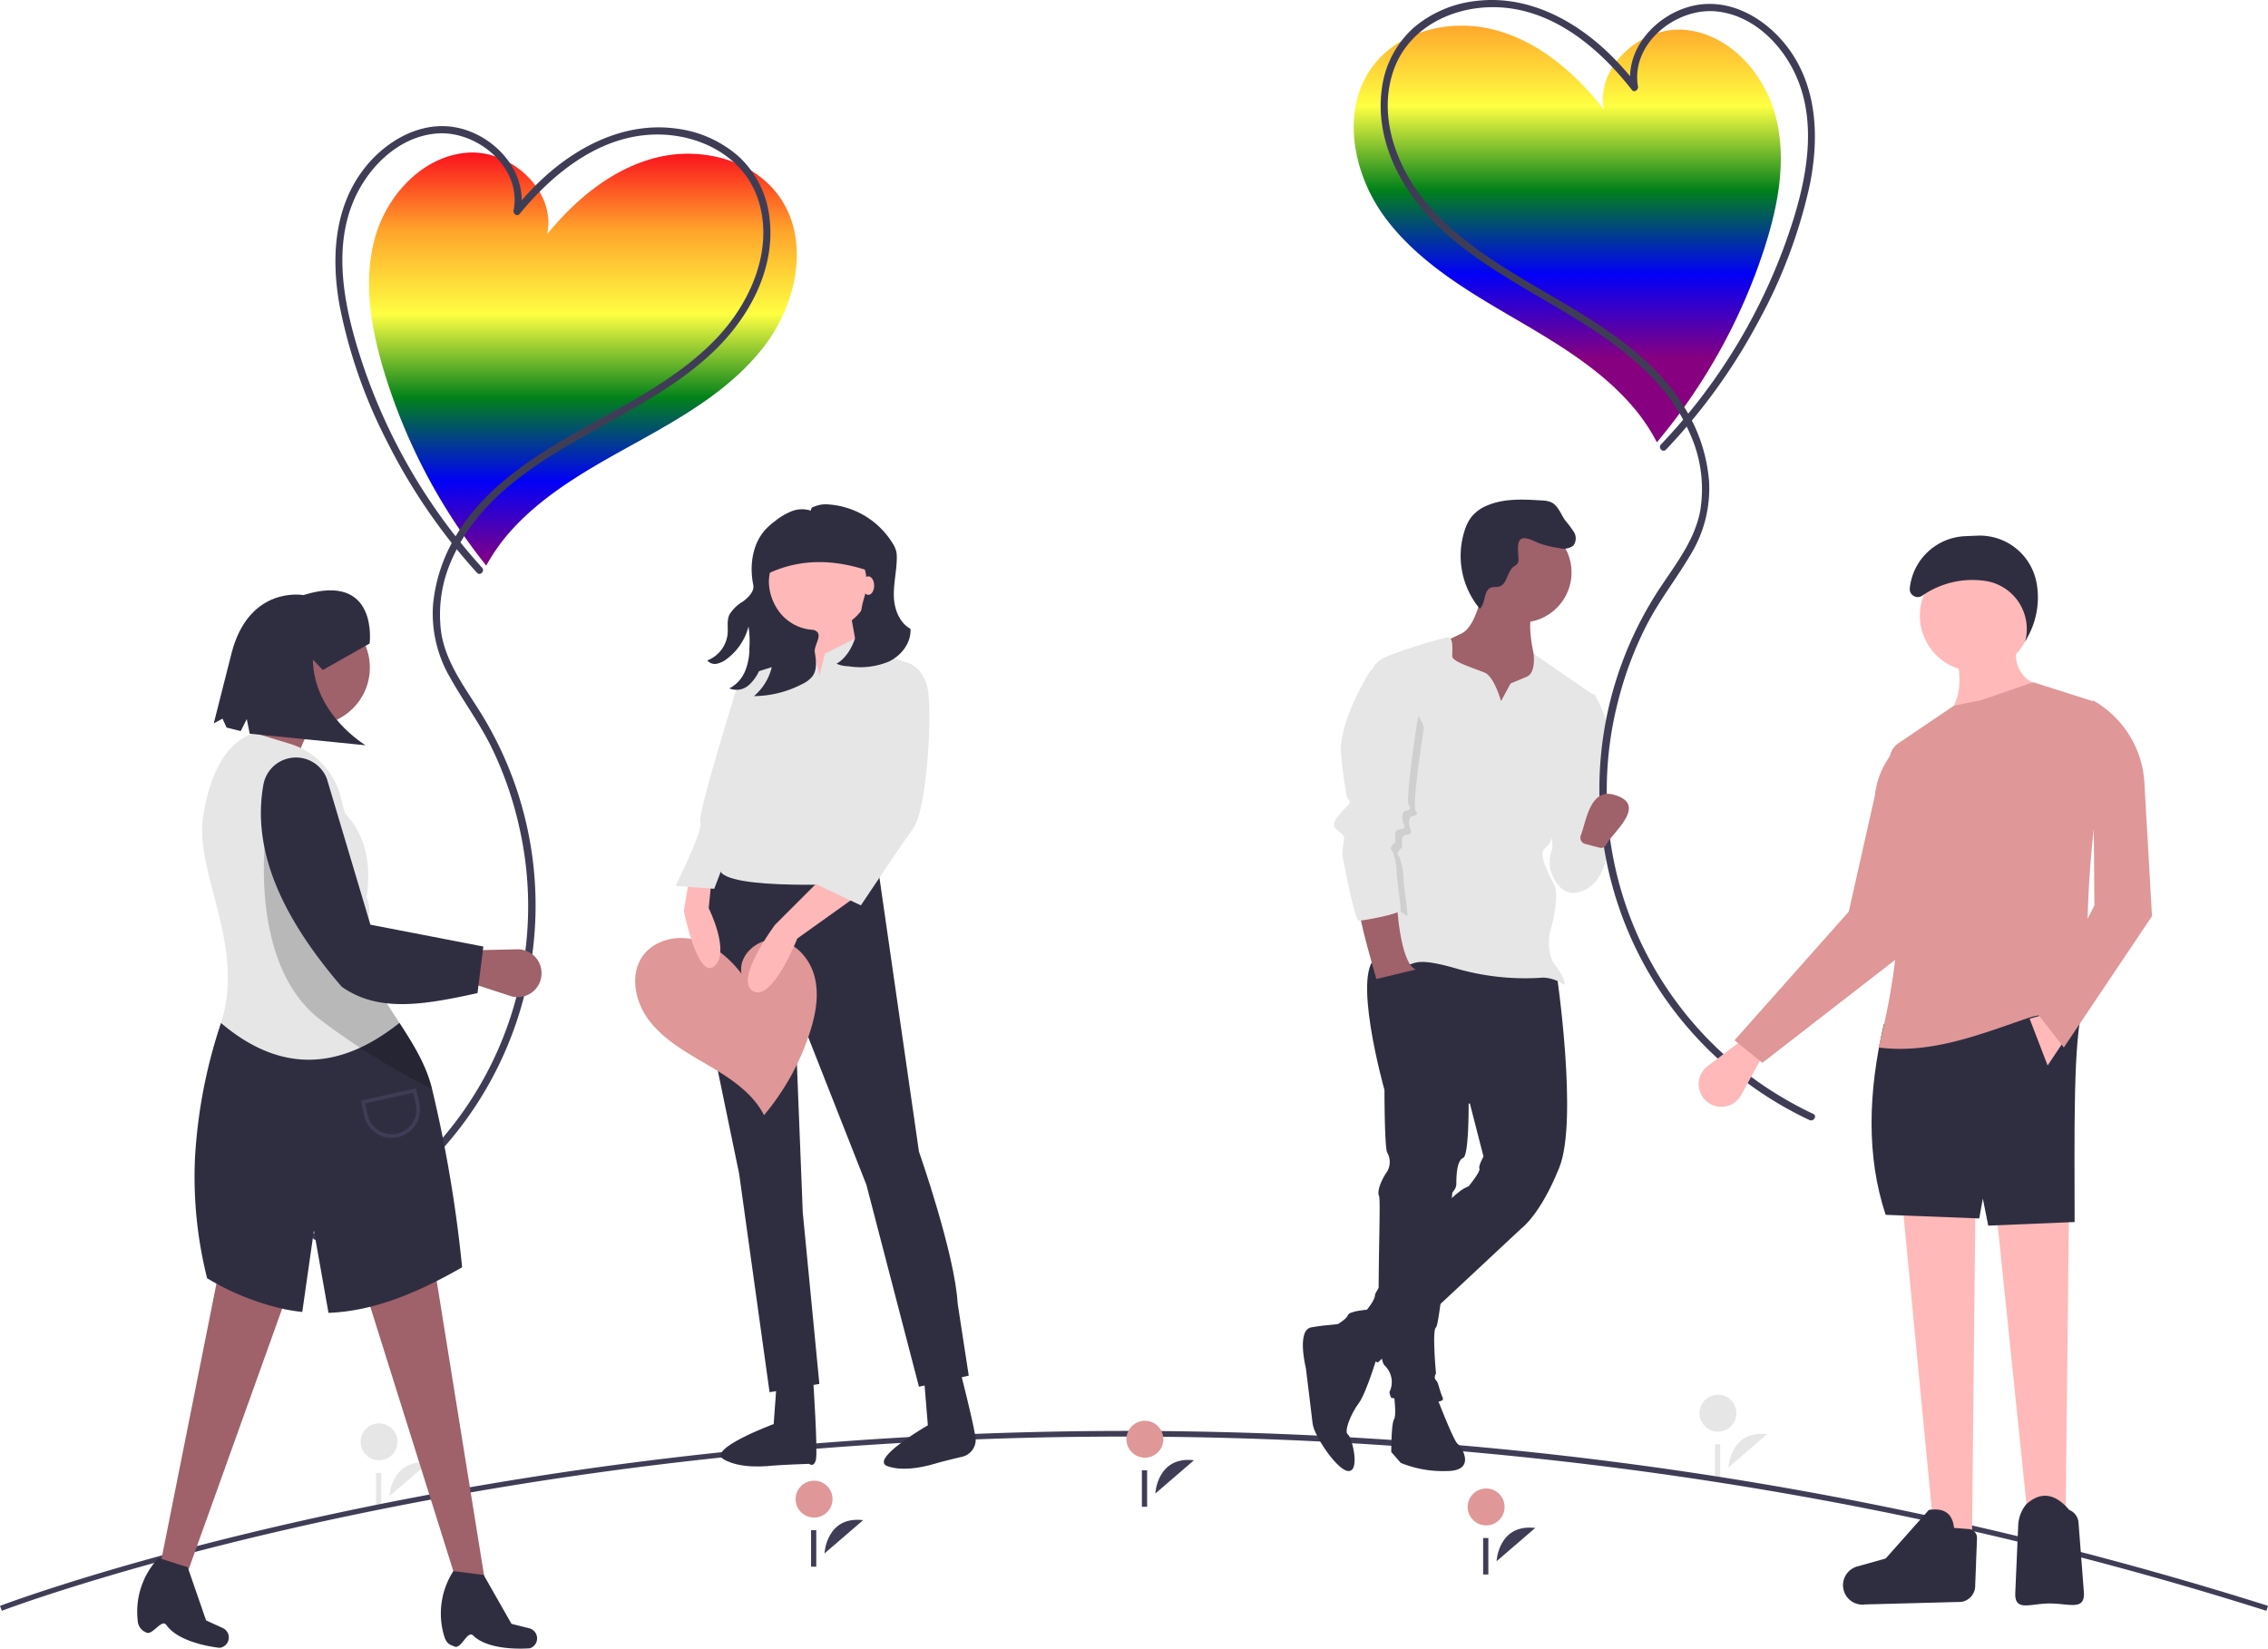 <svg height="303.685" viewBox="0 0 417.703 303.685" width="417.703" xmlns="http://www.w3.org/2000/svg" xmlns:xlink="http://www.w3.org/1999/xlink"><linearGradient id="a" gradientUnits="objectBoundingBox" x1=".5" x2=".5" y1="1"><stop offset="0" stop-color="#86007f"/><stop offset=".2" stop-color="#0200f7"/><stop offset=".4" stop-color="#02811a"/><stop offset=".6" stop-color="#feff42"/><stop offset=".8" stop-color="#ffa42b"/><stop offset="1" stop-color="#fa061c"/></linearGradient><linearGradient id="b" x1="1.555" x2="1.555" xlink:href="#a" y1=".802" y2="-.189"/><g fill="#e6e6e6"><path d="m314.181 701.232s.331-6.942 7.123-6.135" transform="translate(-242.453 -425.635)"/><circle cx="69.81" cy="265.592" r="3.399"/><path d="m69.257 271.316h.96v6.717h-.96z"/><path d="m828.182 690.232s.331-6.942 7.123-6.135" transform="translate(-509.859 -419.912)"/><circle cx="316.403" cy="260.315" r="3.399"/><path d="m315.85 266.039h.96v6.717h-.96z"/></g><path d="m582.083 716.056c-118.131-37.4-225.249-35.4-294.307-27.147-74.816 8.945-122.291 26.957-122.762 27.138l-.344-.9c.472-.181 48.059-18.236 122.992-27.195a713.342 713.342 0 0 1 132.839-3.4 692.923 692.923 0 0 1 161.872 30.583z" fill="#3f3d56" transform="translate(-164.67 -419.336)"/><path d="m739.182 726.232s.331-6.942 7.123-6.135" fill="#3f3d56" transform="translate(-463.557 -438.641)"/><circle cx="273.705" cy="277.586" fill="#e09797" r="3.399"/><path d="m273.152 283.31h.96v6.717h-.96z" fill="#3f3d56"/><path d="m356.084 245.205c8.369-4.638 16.87-9.609 22.783-17.131 6.176-7.856 8.812-19.605 3.089-27.8-4.808-6.881-14.381-9.3-22.536-7.311s-14.982 7.654-20.284 14.161c1.735-8-6.7-15.72-14.853-15.012s-14.7 7.835-16.872 15.724-.76 16.332 1.575 24.175a106.96 106.96 0 0 0 18.933 36.144 34.879 34.879 0 0 1 4.733-6.613c6.437-7.076 15.063-11.698 23.432-16.337z" fill="url(#a)" transform="translate(-238.368 -163.971)"/><path d="m315.787 263.264a106.072 106.072 0 0 1 -23.441-42.189c-2.3-8.144-3.641-17.4-.2-25.438 2.662-6.214 8.334-11.837 15.366-12.358 7.421-.549 15.659 6.323 14.069 14.181-.119.587.654 1.206 1.112.647 5.94-7.25 14.105-13.929 23.835-14.583 8.667-.583 17.77 3.748 20.295 12.552 2.629 9.17-1.907 18.871-8.26 25.355-7.048 7.193-16.222 11.68-24.881 16.579-8.52 4.82-17.185 10.386-22.425 18.906a30.046 30.046 0 0 0 -4.494 13.045 23.355 23.355 0 0 0 3.1 13.488c2.462 4.434 5.506 8.476 7.729 13.055a66.082 66.082 0 0 1 4.957 14.186 65.678 65.678 0 0 1 -31.823 72.222 65.573 65.573 0 0 1 -5.9 2.968c-.781.346-.105 1.492.672 1.149a67.274 67.274 0 0 0 29.777-97.44c-2.81-4.47-6.055-8.8-6.981-14.129a24.713 24.713 0 0 1 2.257-14.421c4.412-9.533 13.158-15.73 21.992-20.845s18.267-9.542 25.751-16.634c6.663-6.314 11.578-15.322 10.425-24.759a18.123 18.123 0 0 0 -5.658-11.27 21.322 21.322 0 0 0 -11.4-5.141c-9.432-1.33-18.273 3.145-25 9.471a55.91 55.91 0 0 0 -4.914 5.305l1.112.647c1.435-7.093-4.2-13.609-10.805-15.4-7.18-1.951-14.3 2.246-18.434 7.936-5.168 7.107-5.59 16.222-4.08 24.6a94.283 94.283 0 0 0 8.751 25.086 108 108 0 0 0 16.556 24.165c.576.636 1.515-.307.941-.941z" fill="#3f3d56" transform="translate(-227 -158.693)"/><path d="m160.957 542.59-4.749 1.348-18.657-59.414 13.691-2.36z" fill="#9f616a" transform="translate(-71.56 -250.843)"/><path d="m65.077 541.713-4.7-1.007 12.147-60.885 13.209 4.3z" fill="#9f616a" transform="translate(-31.413 -249.625)"/><path d="m336.39 750.616c1.3.594 2.389-3.084 3.486-2.006 3.068 3.015 10.427 2.339 10.427 2.339a1.918 1.918 0 0 0 1.209-2.5 1.918 1.918 0 0 0 -1.331-1.187l-3.263-.816-5.123-9.009-5.583-.707-.141.231a14.4 14.4 0 0 0 -1.542 11.77c.465 1.489 1.097 1.536 1.861 1.885z" fill="#2f2e41" transform="translate(-252.716 -447.328)"/><path d="m218.916 745.371c1.17.821 2.913-2.6 3.794-1.336 2.465 3.524 9.824 4.205 9.824 4.205a1.918 1.918 0 0 0 1.645-2.24 1.918 1.918 0 0 0 -1.091-1.41l-3.059-1.4-3.39-9.793-5.36-1.715-.181.2a14.394 14.394 0 0 0 -3.668 11.29 2.439 2.439 0 0 0 1.486 2.199z" fill="#2f2e41" transform="translate(-192.072 -444.705)"/><path d="m277.1 526.249c2.5 3.845 4.924 7.729 6 12.148a244.5 244.5 0 0 1 5.541 32.871c-8.687 4.984-16.224 7.846-23.587 8.339-.342.023-.684.039-1.026.052l-2.684-15.152-2.144 14.985c-1.06-.113-2.122-.273-3.189-.488a47.245 47.245 0 0 1 -14.336-5.722 76.629 76.629 0 0 1 -2.244-21.92 94.6 94.6 0 0 1 4.8-25.093z" fill="#2f2e41" transform="translate(-203.531 -337.826)"/><path d="m266.79 413.675-11.8-4.013c4.27-4.18 6.013-8.769 4.249-13.927l13.218 2.36c-3.138 6.046-7.245 9.686-5.667 15.58z" fill="#9f616a" transform="translate(-211.658 -269.927)"/><path d="m278.6 468.331c-10.736 8.54-21.666 9.525-32.865.02 4.515-14.175-4.7-27.5-3.354-37.567.837-6.278 3.448-14.054 9.519-15.862l6.521 1.992a13.813 13.813 0 0 1 9.341 9.754l.771 3c3.733 3.971 4.978 9.19 4.008 15.527.818 1.8.443 4.065.067 6.336-.355 2.16-.711 4.324-.04 6.085 1.444 3.786 3.769 7.234 6.032 10.714" fill="#e6e6e6" transform="translate(-205.03 -279.908)"/><circle cx="57.493" cy="122.976" fill="#9f616a" r="10.622"/><path d="m352.466 506.58-7.441-2.435.543-5.971 8.17-.182a4.4 4.4 0 0 1 4.448 5.089 4.4 4.4 0 0 1 -5.72 3.5z" fill="#9f616a" transform="translate(-258.499 -323.125)"/><path d="m296.934 500.19a127.519 127.519 0 0 1 -20.189-12.447c-13.927-10.15-10.385-34.934-10.385-34.934l18.586 18.435c-.355 2.16-.711 4.324-.04 6.085 3.039 7.971 9.986 14.442 12.028 22.861z" opacity=".2" transform="translate(-217.365 -299.619)"/><path d="m304.713 467.744c-10.077 2.233-18.32 3.571-25.02-1.18-10.626-12.358-16.665-24.765-14.4-37.259a6.057 6.057 0 0 1 4.4-4.744 6.093 6.093 0 0 1 7.27 3.676l8.028 26.906 20.8 4.025z" fill="#2f2e41" transform="translate(-216.771 -284.813)"/><path d="m308.886 560.516a5.208 5.208 0 0 1 -5.075-4.072l-.618-2.784 10.151-2.255.618 2.783a5.2 5.2 0 0 1 -3.948 6.2 5.2 5.2 0 0 1 -1.128.128zm-4.893-6.346.473 2.128a4.528 4.528 0 1 0 8.841-1.964l-.473-2.128z" fill="#3f3d56" transform="translate(-236.736 -350.914)"/><path d="m275.443 369.956s1.705-13.27-12.208-8.919c0 0-9.937-1.823-13.2 10.606l-3.3 13.029 1.608-.875.75 1.639 2.606.66 1.115-2.213.539 2.688 21.347 2.129s-9.559-5.653-9.711-15.785l1.821 1.924z" fill="#2f2e41" transform="translate(-207.366 -251.419)"/><path d="m290.65 213.266h23.758l-2.819 24.968-20.94-.52z" fill="#2f2e41" transform="translate(-151.209 -110.951)"/><path d="m436.644 464.13c-7.134 2.548-2.548 28.026-2.548 28.026l6.115 29.554 5.605 40.255 9.172-1.529-3.057-31.593-1.531-38.725 13.248 33.631 9.682 37.2 9.172-2.038-2.038-13.248c-.51-9.172-7.134-28.026-7.134-28.026l-7.643-52.994z" fill="#2f2e41" transform="translate(-304.083 -305.509)"/><path d="m517.526 655.345s3.443 13.262 3.355 14.788v.046a3.25 3.25 0 0 1 -2.516 2.927c-1.463.346-3.4.815-4.431 1.108-.98.278-5.774 1.852-9.276.628s7.413-7.534 7.413-7.534l-1.02-12.4z" fill="#2f2e41" transform="translate(-341.185 -404.759)"/><path d="m458.383 659.293s.883 13.231.5 14.713-1.24.735-1.24.735-4.66.157-6.532.315c-1.016.086-6.021.714-9.225-1.156s9.225-6.488 9.225-6.488l.859-11.859z" fill="#2f2e41" transform="translate(-308.618 -405.096)"/><circle cx="150.906" cy="106.647" fill="#ffb8b8" r="9.682"/><path d="m308.175 235 2.038 14.268 8.662-4.076-2.038-11.21z" fill="#ffb8b8" transform="translate(-160.327 -121.726)"/><path d="m458.78 382.684-1.7-2.762-1.862 2.253-8.153 2.548-2.038 12.229c-.51 3.057 1.019 8.662 1.019 8.662s-5.605 11.21-5.1 15.287 26.5 2.548 26.5 2.548l7.643-40.765-6.624-2.038-2.038-2.548-6.115 3.057-1.019 4.077z" fill="#e6e6e6" transform="translate(-308.384 -260.751)"/><path d="m479.577 337.223a3.011 3.011 0 0 0 -3.011-3.011h-14.519a3.812 3.812 0 0 0 -3.812 3.812v5.852c6.956-3.523 14.1-2.9 21.342 0z" fill="#2f2e41" transform="translate(-317.396 -237.919)"/><path d="m420.5 516.249c-3.511-2.056-7.074-4.255-9.511-7.512-2.546-3.4-3.548-8.423-1.032-11.847 2.113-2.876 6.207-3.808 9.653-2.88s6.291 3.4 8.479 6.224c-.657-3.417 3.007-6.615 6.465-6.231s6.167 3.479 7.013 6.854.158 6.95-.914 10.26a45.476 45.476 0 0 1 -8.413 15.173 14.827 14.827 0 0 0 -1.945-2.859c-2.663-3.074-6.283-5.131-9.795-7.182z" fill="#e09797" transform="translate(-291.522 -320.874)"/><path d="m465.437 470.5-8.662 8.662s-7.643 10.191-4.076 12.229 8.153-9.682 8.153-9.682l10.7-7.643z" fill="#ffb8b8" transform="translate(-314.022 -308.824)"/><path d="m432.269 471.013-.51 5.1s4.076 8.153 1.019 10.7-5.605-10.191-5.605-10.191l1.019-6.115z" fill="#ffb8b8" transform="translate(-301.236 -308.824)"/><path d="m487.708 401.415-2.548 14.777-10.191 11.72 9.682 4.586s7.134-10.7 9.682-14.268 3.567-21.911 2.548-25.988-4.076-4.586-4.076-4.586l-1.529 1.019z" fill="#e6e6e6" transform="translate(-326.101 -265.724)"/><path d="m439.273 410.25-4.076 10.7-4.076 10.7-7.134-.51s5.1-10.191 4.586-11.72 5.1-19.363 6.115-22.93a6.9 6.9 0 0 1 3.567-4.586l4.076 1.019z" fill="#e6e6e6" transform="translate(-299.578 -267.934)"/><path d="m469.683 356.082a13.654 13.654 0 0 1 -7.459.891 5.834 5.834 0 0 1 -2.224-.473c2.01-1.165 3.1-3.443 3.738-5.676a23.948 23.948 0 0 0 .73-3.546 18.054 18.054 0 0 1 .655-3.048 9 9 0 1 0 -17.586-2.669 9.64 9.64 0 0 0 1.605 4.943 8.338 8.338 0 0 0 6.351 3.743 1.406 1.406 0 0 1 .942.4c.848.851-.633 2.563-.436 3.747.249 1.5.459 3.178-.429 4.41a5.064 5.064 0 0 1 -1.835 1.413 19.546 19.546 0 0 1 -8.946 2.253 10.033 10.033 0 0 0 3.4-5.907 9.625 9.625 0 0 0 -1.208-6.562 17.762 17.762 0 0 1 -.856 6.741 7.768 7.768 0 0 1 -2.139 3.564 3.4 3.4 0 0 1 -3.717.74 6.271 6.271 0 0 0 2.887-3.179 10.953 10.953 0 0 0 .794-4.283 17.54 17.54 0 0 0 -.162-3.921 10.811 10.811 0 0 1 -4.031 5.98 4.292 4.292 0 0 1 -1.818.865 1.808 1.808 0 0 1 -1.744-.613 5.874 5.874 0 0 0 3.747-4.935c.091-1.153-.158-2.37.3-3.435a6.98 6.98 0 0 1 2.542-2.494c.961-.724 2.122-1.861 1.88-3.039-.744-3.624-.153-7.726 2.416-10.387a13.891 13.891 0 0 1 1.559-1.35 11.927 11.927 0 0 1 3.083-1.836 5.138 5.138 0 0 1 3.526-.112c.1-.617.261-.592.763-.794a5.389 5.389 0 0 1 2.053-.377 15.089 15.089 0 0 1 12.132 6.975 5.46 5.46 0 0 1 .781 1.616 5.383 5.383 0 0 1 .121 1.42c-.044 2.329-.609 4.633-.541 6.962s1.018 4.845 3.06 5.966c.164 2.54-1.651 4.899-3.934 6.007z" fill="#2f2e41" transform="translate(-305.933 -234.242)"/><ellipse cx="159.927" cy="107.872" fill="#ffb8b8" rx="1.068" ry="1.708"/><path d="m608.182 700.232s.331-6.942 7.123-6.135" fill="#3f3d56" transform="translate(-395.405 -425.114)"/><circle cx="210.857" cy="265.112" fill="#e09797" r="3.399"/><path d="m210.305 270.837h.96v6.717h-.96z" fill="#3f3d56"/><path d="m481.181 723.232s.331-6.942 7.123-6.135" fill="#3f3d56" transform="translate(-329.334 -437.08)"/><circle cx="149.929" cy="276.147" fill="#e09797" r="3.399"/><path d="m149.376 281.871h.96v6.717h-.96z" fill="#3f3d56"/><path d="m678.857 646.578s-2.247 7.74-3.745 9.738-2.746 5.243-2 5.743 2.247 6.492.25 6.741-6.492-6.492-6.741-8.739-1.248-10.237-1.248-10.237-1.748-6.991 1-7.49 6.991-.749 6.991-.749z" fill="#2f2e41" transform="translate(-424.874 -397.829)"/><path d="m707 669.168s3.246 8.489 3.995 8.988 3.5 4.994-2 4.994a20.479 20.479 0 0 1 -8.489-1.5l-1.748-2s0-5.243.5-5.992 0-4.494 0-4.494z" fill="#2f2e41" transform="translate(-442.526 -412.179)"/><path d="m718.335 503.392s3.995 26.965.5 35.7-6.991 11.236-6.991 11.236l-26.466 24.718s-8.24-4.245-7.491-6.991c0 0 1.748-1 2-1.748s3.5-1 3.5-1 1.5-1.748 1.5-2.746 12.983-18.726 17.228-19.974c0 0 2.247-2.746 2-3.246s.749-2.247.749-2.247l-2.5-9.738-15.73-2.5s-6.492-22.97-1-24.718 32.701 3.254 32.701 3.254z" fill="#2f2e41" transform="translate(-431.644 -324.053)"/><path d="m695.446 543.744-.5 3.995s0 10.487.5 11.485a3.5 3.5 0 0 1 0 3.5c-.749 1-2 3.5-1.5 4.494s-1 29.212 1 31.21a4.2 4.2 0 0 1 1 4.744c-.25.25.25 1.248.25 1.248s10.237 1.748 9.488 0-.749-2.746-1.248-3.246 0-1.248 0-1.248-.749-7.99 0-8.489 3-24.469 3-24.718.749-.749.749-1.748 0-4.245 1.248-4.744 1-12.734 1-12.734z" fill="#2f2e41" transform="translate(-439.965 -346.928)"/><path d="m724.4 357.95s-1 7.49-3.995 8.989-4.994 2.247-4.994 2.247l2.5 8.739 1 7.49h11.485l6.242-4.994-2-8.239-1-1.5s-1.248-5.493-.25-7.241-8.988-5.491-8.988-5.491z" fill="#9f616a" transform="translate(-451.19 -250.269)"/><path d="m716.675 386.736-1.748 3.246s-1.248-4.494-3-5.243-5.992-2-5.992-3 .25-3.5-.749-3.5-10.736 3-12.234 3.995a3.935 3.935 0 0 0 -1.748 2l2.747 28.713s-3.995 13.483-2.746 18.726 2.247 5.992 5.243 6.741 1.248-1.748 9.987.749a45.677 45.677 0 0 0 16.229 1.748 6.987 6.987 0 0 1 3.745 1.248c.5.25.25-1.248-1.5-3.5s-1-5.992-1-5.992 2-6.492.749-8.988-3-5.743-1.5-6.741 3.5-8.489 3.5-8.489l5.493-19.475-11.235-7.74s.5 3.5-1.248 4.245-2.993 1.257-2.993 1.257z" fill="#e6e6e6" transform="translate(-438.473 -260.829)"/><path d="m766.388 400.105h1.5s2.5 4.245 2.5 7.241-1.248 19.974-1.248 19.974l-7.241 7.49-1.748-5.743-.5-12.734z" fill="#e6e6e6" transform="translate(-474.204 -272.2)"/><path d="m762.363 454.5s8.239-2.247 7.99 1.248-1.5 7.74-5.493 8.739-5.243-4.494-5.243-4.494-.5-4.993 2.746-5.493z" fill="#e6e6e6" transform="translate(-474.174 -300.129)"/><path d="m693.475 479.21s.5 11.485 3.5 12.734l-7.241 1.748s-3.5-11.984-3-12.484 6.741-1.998 6.741-1.998z" fill="#9f616a" transform="translate(-436.246 -313.354)"/><path d="m687.814 395.191-1.623-2.372s-5.992 9.238-5.493 15.48a69.95 69.95 0 0 0 1 7.49c0 1 1.248 1 0 2.247s-3 3-2 3.995 1.748 1 1.5 2.247a16.508 16.508 0 0 0 -.25 2.746s2.122 4.12 2.871 4.12 7.865 6.617 7.865 5.867-.749-5.992-.749-6.741a11.31 11.31 0 0 0 -.749-3.995c-.5-.749-.5-.5 0-1.248s.5 0 .5-.749-.25-1.748.5-2 1.5 0 1-1.248 0-2.247.25-2.247 1.5-.25.749-1 1.5-15.23 1.5-15.23-.379-3.617-6.871-7.362z" opacity=".1" transform="translate(-432.458 -268.41)"/><path d="m687.834 386.574-4.245 2s-5.992 9.238-5.493 15.48a69.98 69.98 0 0 0 1 7.49c0 1 1.248 1 0 2.247s-3 3-2 3.995 1.748 1 1.5 2.247a16.5 16.5 0 0 0 -.25 2.746s2.247 11.985 3 11.985 7.74-1.248 7.74-2-.749-5.992-.749-6.741a11.309 11.309 0 0 0 -.749-3.995c-.5-.749-.5-.5 0-1.248s.5 0 .5-.749-.25-1.748.5-2 1.5 0 1-1.248 0-2.247.25-2.247 1.5-.25.749-1 1.5-15.23 1.5-15.23 2.238-7.987-4.253-11.732z" fill="#e6e6e6" transform="translate(-431.104 -265.161)"/><circle cx="280.199" cy="105.434" fill="#9f616a" r="9.238"/><path d="m739.974 333.416a18.2 18.2 0 0 0 3.551.838 2.949 2.949 0 0 0 2.614-.448 2.214 2.214 0 0 0 .1-2.531 24.242 24.242 0 0 0 -1.628-2.163c-.809-1.169-1.286-2.718-2.58-3.306a4.746 4.746 0 0 0 -1.679-.314c-3.357-.214-6.851-.407-9.96.878a7.331 7.331 0 0 0 -3.006 2.139 7.984 7.984 0 0 0 -1.2 2.33 15.206 15.206 0 0 0 2.736 14.6c1.133-1.021.64-3.379 2.074-3.9.47-.171 1-.052 1.484-.187 1.514-.425 1.438-2.764 2.7-3.7a2.408 2.408 0 0 0 .718-.59 1.468 1.468 0 0 0 .14-.744c.009-.876-.4-3.1.434-3.7s2.684.503 3.502.798z" fill="#2f2e41" transform="translate(-456.38 -233.303)"/><path d="m712.573 196.48c-8.256-4.836-16.637-10.007-22.37-17.667-5.988-8-8.344-19.809-2.428-27.862 4.97-6.765 14.6-8.956 22.7-6.774s14.8 8.007 19.942 14.639c-1.545-8.037 7.072-15.557 15.206-14.655s14.5 8.181 16.494 16.12.372 16.345-2.149 24.131a106.963 106.963 0 0 1 -19.783 35.688 34.88 34.88 0 0 0 -4.575-6.723c-6.266-7.235-14.781-12.061-23.037-16.897z" fill="url(#b)" transform="translate(-435.031 -138.631)"/><path d="m746.322 215.365a106.073 106.073 0 0 0 24.436-41.621c2.489-8.087 4.054-17.312.8-25.426-2.513-6.276-8.051-12.032-15.068-12.719-7.406-.725-15.8 5.949-14.4 13.843.1.589-.683 1.19-1.127.621-5.766-7.389-13.77-14.26-23.482-15.145-8.65-.789-17.854 3.325-20.587 12.066-2.846 9.1 1.458 18.911 7.656 25.544 6.875 7.358 15.94 12.062 24.48 17.165 8.4 5.021 16.934 10.791 21.97 19.433a30.045 30.045 0 0 1 4.183 13.148 23.355 23.355 0 0 1 -3.423 13.411c-2.566 4.374-5.706 8.343-8.037 12.868a66.085 66.085 0 0 0 -5.292 14.065 65.678 65.678 0 0 0 30.1 72.957 65.566 65.566 0 0 0 5.831 3.107c.773.364.07 1.494-.7 1.133a67.274 67.274 0 0 1 -27.455-98.12c2.915-4.4 6.263-8.658 7.314-13.959a24.714 24.714 0 0 0 -1.914-14.471c-4.185-9.635-12.781-16.038-21.491-21.361s-18.035-9.973-25.349-17.241c-6.511-6.47-11.211-15.593-9.834-25a18.123 18.123 0 0 1 5.924-11.132 21.321 21.321 0 0 1 11.517-4.869c9.461-1.105 18.193 3.578 24.764 10.062a55.908 55.908 0 0 1 4.786 5.42l-1.127.621c-1.266-7.125 4.525-13.505 11.168-15.142 7.224-1.78 14.239 2.585 18.24 8.372 5 7.228 5.2 16.35 3.494 24.692a94.28 94.28 0 0 1 -9.345 24.871 107.994 107.994 0 0 1 -17.118 23.77c-.591.622-1.507-.343-.918-.963z" fill="#3f3d56" transform="translate(-440.413 -133.5)"/><path d="m774.919 448.228a1.047 1.047 0 0 0 1.2-.543c1.147-2.294 7.9-7.454 1.358-9.23-4.369-1.187-5.055 5.022-6.027 7.485a1.189 1.189 0 0 0 .8 1.588z" fill="#9f616a" transform="translate(-480.303 -292.074)"/><path d="m818.219 543.367a4.171 4.171 0 0 0 6.386-1.16l4.4-8.06-3.327-2.758-7.252 5.495a4.171 4.171 0 0 0 -.206 6.483z" fill="#ffb9b9" transform="translate(-503.923 -340.501)"/><path d="m830.523 472.91 5.137 4.143 28.006-21.709-1.656-37.784a15.259 15.259 0 0 0 -5.642 10.309l-4.8 21.344z" fill="#e09797" transform="translate(-511.077 -281.281)"/><path d="m771.632 516.374h6.96l.663-60.984h-13.92z" fill="#ffb9b9" transform="translate(-398.162 -236.915)"/><path d="m735.708 518.251h6.96l.663-64.962-13.921-.663z" fill="#ffb9b9" transform="translate(-379.473 -235.477)"/><path d="m885.738 557.892 17.235.663.663-3.646.994 4.971 15.909-.663c0-16.12-.346-33.932 1.657-40.1l-36.789 3.646c-2.898 12.486-3.255 24.318.331 35.129z" fill="#2f2e41" transform="translate(-538.451 -334.114)"/><path d="m944.627 727.647c3.72 0 6.637 1.444 6.3-2.261l-.964-12.528a2.739 2.739 0 0 0 -1.72-2.446q-3.977-4.663-7.955-.994a6.6 6.6 0 0 0 -1.437 3.776l-.54 12.442c-.187 3.617 2.695 2.011 6.316 2.011z" fill="#2f2e41" transform="translate(-567.149 -432.279)"/><path d="m876.25 730.558 17.689-.468a3 3 0 0 0 2.585-3.061l.333-8.644a1.636 1.636 0 0 0 -1.509-1.713l-2.72-.209c-.323-2.96-2.125-3.678-4.64-3.314l-7.954 8.949-5.242 1.468a3.58 3.58 0 0 0 -2.575 3.979 3.58 3.58 0 0 0 4.033 3.015z" fill="#2f2e41" transform="translate(-532.747 -435.014)"/><circle cx="363.859" cy="113.41" fill="#ffb9b9" r="10.275"/><path d="m912.043 393.871 17.566-4.972c-3.929-1.528-5.445-4.194-4.64-7.954h-11.6c1.491 5.665 1.497 10.288-1.326 12.926z" fill="#ffb9b9" transform="translate(-553.487 -262.232)"/><path d="m885.791 462.734c9.914 1.267 19.047-2.571 27.675-5.469 3.895-1.308 7.819.057 11.435-2.154-1.564-15.4-.046-32.749 3.276-51.236a4.381 4.381 0 0 0 -2.978-4.954l-10.9-3.469-9.612 3.314-4.971.994-10.237 6.917a3.742 3.742 0 0 0 -1.594 3.739 122.705 122.705 0 0 1 -2.089 52.317z" fill="#e09797" transform="translate(-539.83 -269.78)"/><path d="m779.152 390.422 3.315 8.617 3.314-4.972-4.309-4.309z" fill="#ffb9b9" transform="translate(-405.351 -202.771)"/><path d="m900.076 350.231a16.2 16.2 0 0 1 11.952-2.687 8.976 8.976 0 0 1 7.046 11.06l-.025.1.594-1.116a14.993 14.993 0 0 0 1.526-9.664 10.637 10.637 0 0 0 -10.916-8.768l-2.236.093a10.716 10.716 0 0 0 -10.213 9.6 1.473 1.473 0 0 0 2.27 1.382z" fill="#2f2e41" transform="translate(-546.077 -240.485)"/><path d="m947.276 460.362 4.64 5.966 16.24-24.195-1.4-24.581a18.592 18.592 0 0 0 -9.533-15.192l.331 37.784z" fill="#e09797" transform="translate(-571.817 -273.374)"/></svg>